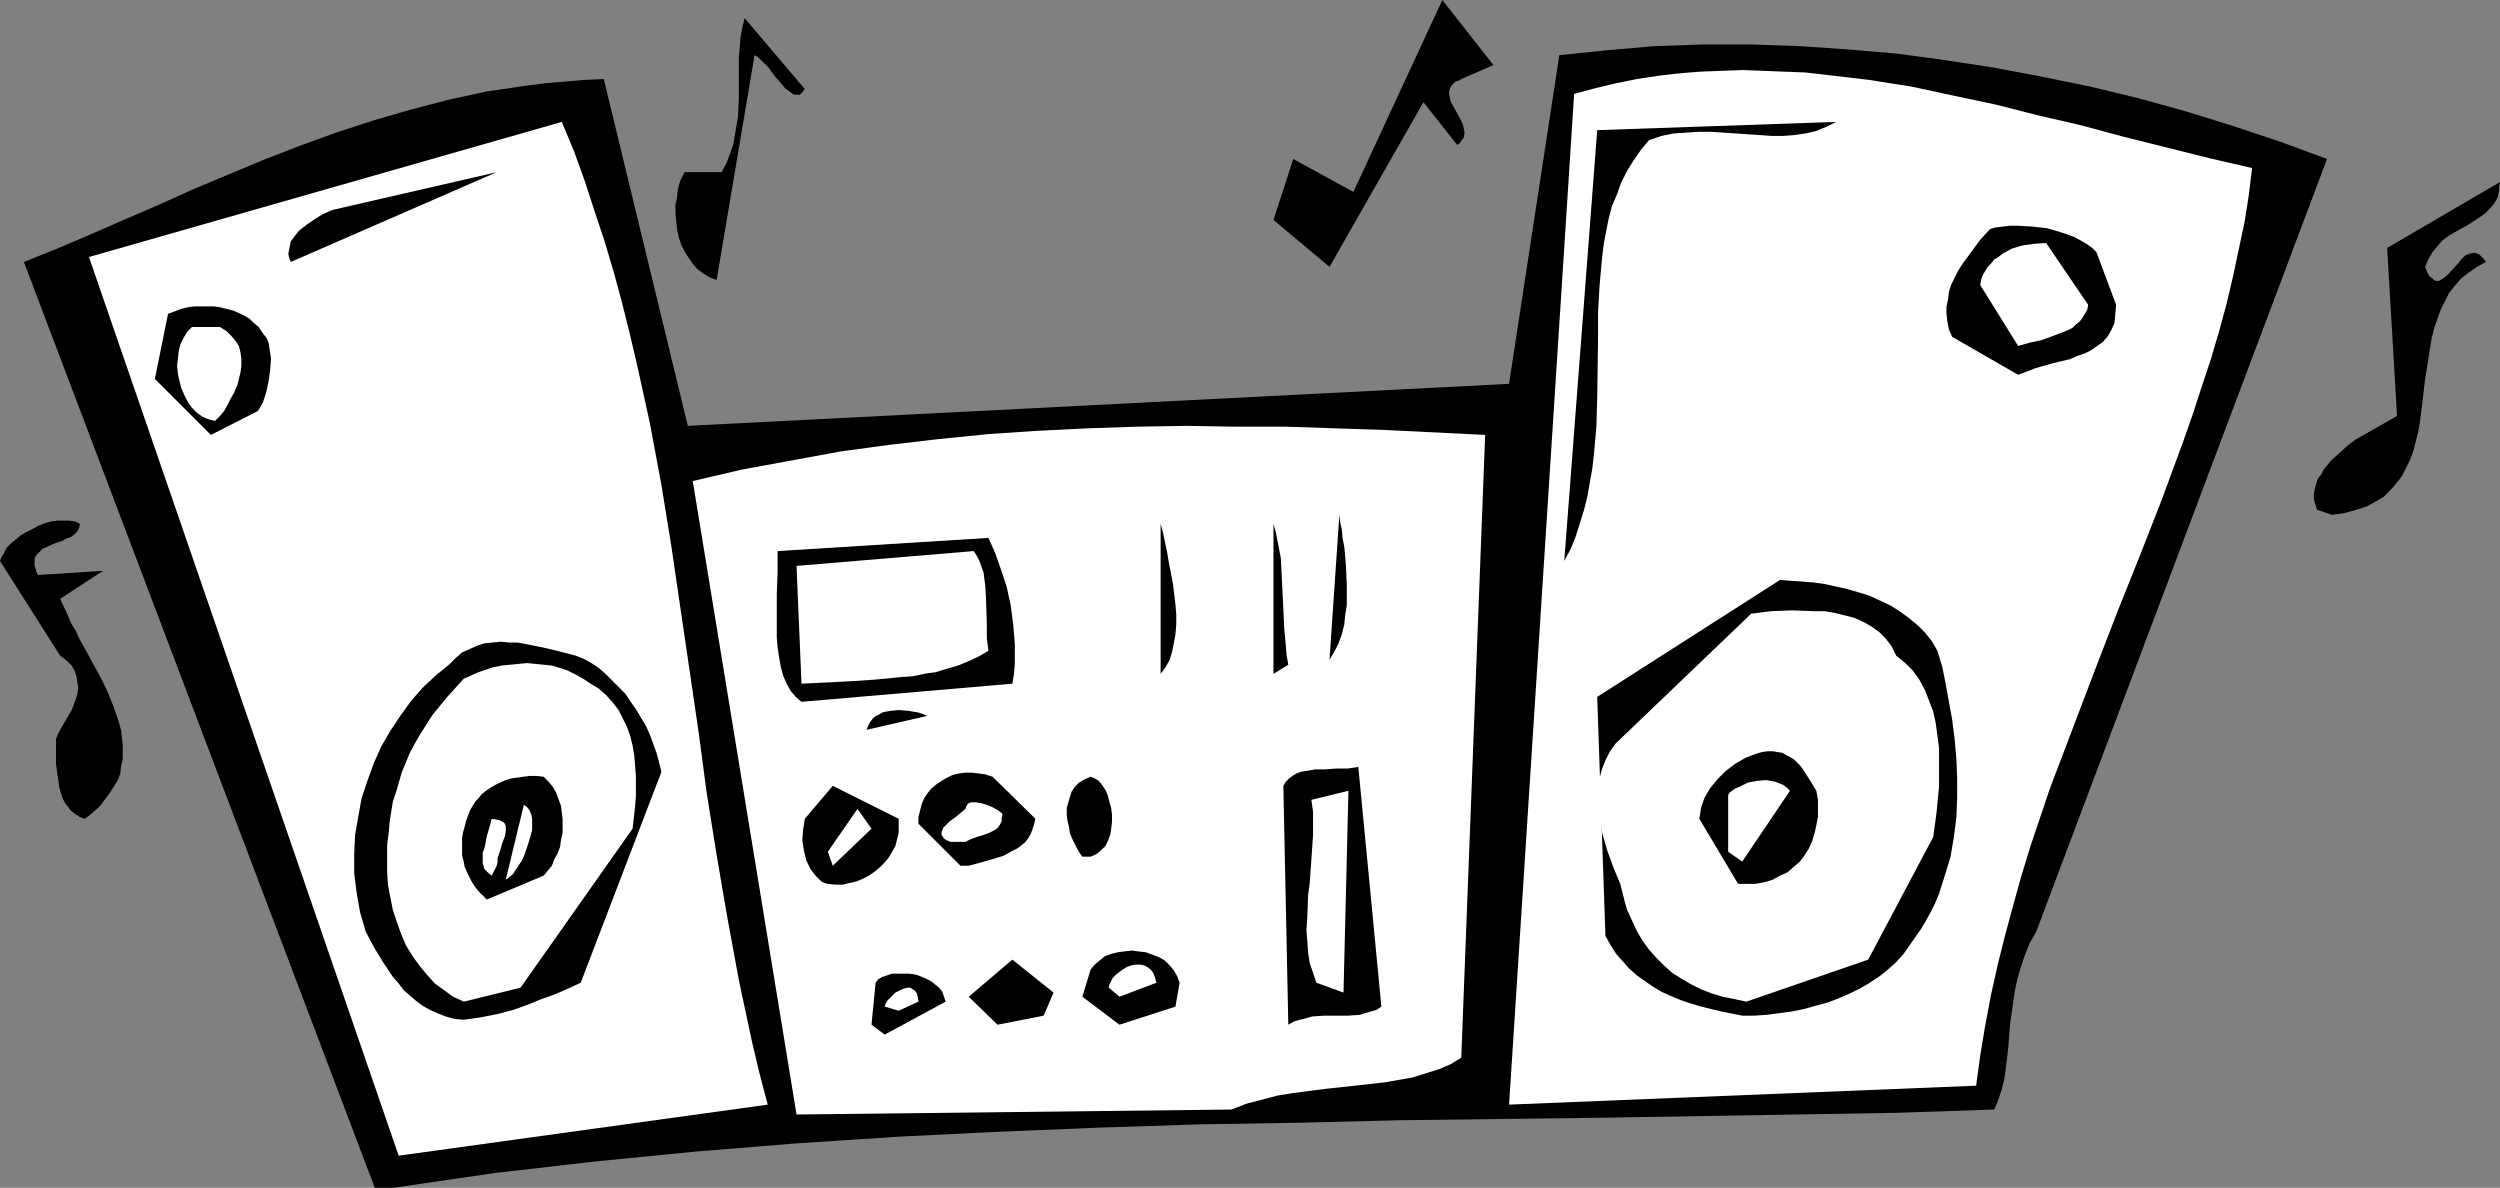 <?xml version="1.0" encoding="UTF-8" standalone="no"?>
<svg
   version="1.0"
   width="129.766mm"
   height="61.655mm"
   id="svg47"
   sodipodi:docname="Stereo System 04.wmf"
   xmlns:inkscape="http://www.inkscape.org/namespaces/inkscape"
   xmlns:sodipodi="http://sodipodi.sourceforge.net/DTD/sodipodi-0.dtd"
   xmlns="http://www.w3.org/2000/svg"
   xmlns:svg="http://www.w3.org/2000/svg">
  <rect width="100%" height="100%" fill="#808080" stroke="none"/>
  <sodipodi:namedview
     id="namedview47"
     pagecolor="#ffffff"
     bordercolor="#000000"
     borderopacity="0.25"
     inkscape:showpageshadow="2"
     inkscape:pageopacity="0.0"
     inkscape:pagecheckerboard="0"
     inkscape:deskcolor="#d1d1d1"
     inkscape:document-units="mm" />
  <defs
     id="defs1">
    <pattern
       id="WMFhbasepattern"
       patternUnits="userSpaceOnUse"
       width="6"
       height="6"
       x="0"
       y="0" />
  </defs>
  <path
     style="fill:#000000;fill-opacity:1;fill-rule:evenodd;stroke:none"
     d="M 73.528,233.027 4.686,51.389 l 6.464,-2.586 6.464,-2.747 6.626,-2.909 6.787,-2.909 6.787,-3.07 6.949,-2.909 6.949,-2.909 7.11,-2.747 7.11,-2.586 7.434,-2.424 7.272,-2.101 7.434,-1.939 7.434,-1.616 7.757,-1.131 3.717,-0.485 3.878,-0.323 3.878,-0.323 3.717,-0.162 16.483,68.033 161.115,-8.242 9.858,-64.478 9.373,-0.97 9.373,-0.808 9.373,-0.323 h 9.534 l 9.534,0.323 9.373,0.646 9.534,0.808 9.534,1.293 9.534,1.454 9.373,1.778 9.534,1.939 9.373,2.262 9.373,2.586 9.373,2.909 9.211,3.07 9.211,3.394 -57.045,151.58 -1.293,2.262 -0.97,2.424 -0.808,2.424 -0.646,2.262 -0.485,2.262 -0.323,2.262 -0.646,4.525 -0.323,4.363 -0.485,4.202 -0.323,2.101 -0.485,1.939 -0.646,1.939 -0.808,1.939 -19.23,0.646 -19.392,0.323 -38.946,0.646 -39.107,0.485 -19.554,0.485 -19.715,0.323 -19.715,0.646 -19.715,0.808 -19.715,0.97 -19.715,1.293 -19.877,1.616 -9.858,0.97 -9.858,0.97 -9.858,1.131 -9.858,1.131 -10.019,1.454 -9.858,1.454 z"
     id="path1" />
  <path
     style="fill:#ffffff;fill-opacity:1;fill-rule:evenodd;stroke:none"
     d="M 78.214,226.724 17.453,50.419 l 92.758,-26.502 2.424,5.818 2.101,5.818 1.939,5.979 1.939,5.818 1.778,5.979 1.616,5.979 1.454,5.818 1.454,6.141 2.586,11.797 2.262,12.12 1.939,11.958 1.778,12.12 1.778,12.12 1.778,12.12 1.616,12.12 1.939,12.12 2.101,12.282 2.262,12.282 2.586,12.12 1.454,6.141 1.616,6.141 z"
     id="path2" />
  <path
     style="fill:#ffffff;fill-opacity:1;fill-rule:evenodd;stroke:none"
     d="m 156.267,218.644 -20.362,-124.27 9.696,-2.262 9.696,-1.778 9.696,-1.778 9.534,-1.293 9.696,-1.131 9.696,-0.97 9.696,-0.646 9.696,-0.485 9.696,-0.323 9.696,-0.162 9.696,0.162 h 9.858 l 9.696,0.323 9.696,0.323 19.715,0.97 -4.686,122.169 -2.101,1.293 -2.262,0.97 -2.586,0.808 -2.586,0.808 -2.747,0.485 -2.747,0.485 -5.818,0.646 -2.909,0.323 -3.07,0.323 -6.141,0.808 -3.07,0.485 -3.07,0.808 -3.07,0.808 -2.909,1.131 z"
     id="path3" />
  <path
     style="fill:#ffffff;fill-opacity:1;fill-rule:evenodd;stroke:none"
     d="m 296.051,216.705 12.766,-198.283 4.202,-1.131 4.04,-0.97 4.04,-0.808 4.202,-0.646 4.202,-0.485 4.04,-0.323 4.202,-0.162 4.04,-0.162 4.202,0.162 4.04,0.162 4.202,0.162 4.202,0.485 8.242,0.97 8.242,1.293 8.242,1.778 8.403,1.778 8.242,2.101 8.403,1.939 8.403,2.262 8.403,2.101 8.403,2.101 8.403,1.939 -0.646,5.333 -0.808,5.171 -1.131,5.333 -1.131,5.333 -1.293,5.494 -1.454,5.333 -1.616,5.494 -1.778,5.333 -1.778,5.494 -1.939,5.494 -4.04,10.989 -4.363,11.15 -4.525,11.312 -4.363,11.312 -4.363,11.474 -4.363,11.474 -3.878,11.474 -1.778,5.818 -1.616,5.818 -1.616,5.979 -1.454,5.818 -1.293,5.818 -1.131,5.979 -0.97,5.818 -0.808,5.979 z"
     id="path4" />
  <path
     style="fill:#000000;fill-opacity:1;fill-rule:evenodd;stroke:none"
     d="m 173.558,202.969 -2.586,-1.939 0.808,-8.242 0.485,-0.646 0.808,-0.485 0.97,-0.323 0.97,-0.323 h 1.131 0.97 1.131 l 1.293,0.162 0.97,0.323 1.131,0.485 0.97,0.485 0.808,0.646 0.808,0.646 0.646,0.808 0.323,0.97 0.323,0.97 z"
     id="path5" />
  <path
     style="fill:#000000;fill-opacity:1;fill-rule:evenodd;stroke:none"
     d="m 195.697,201.03 -5.656,-5.494 8.565,-7.272 8.08,6.464 -1.939,4.525 z"
     id="path6" />
  <path
     style="fill:#000000;fill-opacity:1;fill-rule:evenodd;stroke:none"
     d="m 219.614,201.03 -7.272,-5.494 1.616,-5.333 0.808,-0.97 0.97,-0.808 0.97,-0.808 1.293,-0.485 1.293,-0.323 1.293,-0.162 1.454,-0.162 1.293,0.162 1.454,0.162 1.293,0.485 1.293,0.485 1.131,0.646 0.97,0.97 0.808,0.97 0.646,1.131 0.485,1.293 -0.808,4.686 z"
     id="path7" />
  <path
     style="fill:#000000;fill-opacity:1;fill-rule:evenodd;stroke:none"
     d="m 252.742,201.03 -0.97,-46.864 0.485,-0.808 0.646,-0.646 0.646,-0.485 0.808,-0.485 0.808,-0.323 0.97,-0.162 1.939,-0.323 h 1.939 l 2.101,-0.162 h 2.262 l 2.101,-0.323 4.525,47.025 -0.97,0.646 -1.131,0.323 -1.131,0.323 -0.97,0.323 -2.262,0.162 h -2.424 -2.262 l -2.424,0.162 -1.131,0.323 -1.293,0.323 -1.131,0.323 z"
     id="path8" />
  <path
     style="fill:#000000;fill-opacity:1;fill-rule:evenodd;stroke:none"
     d="m 90.981,200.06 -1.778,-0.162 -1.778,-0.485 -1.616,-0.646 -1.454,-0.646 -1.454,-0.808 -1.293,-0.97 -1.293,-1.131 -1.131,-0.97 -0.97,-1.293 -1.131,-1.293 -1.939,-2.909 -1.778,-2.909 -1.616,-3.07 -1.131,-3.878 -0.646,-3.717 -0.485,-3.878 v -3.717 l 0.162,-3.717 0.646,-3.717 0.646,-3.555 1.131,-3.394 1.293,-3.555 1.454,-3.232 1.778,-3.07 1.939,-2.909 2.101,-2.909 2.262,-2.586 2.586,-2.424 2.586,-2.101 1.293,-1.293 1.293,-1.131 1.454,-0.646 1.454,-0.646 1.454,-0.485 1.616,-0.162 1.616,-0.162 1.616,0.162 h 1.616 l 1.778,0.323 3.232,0.646 3.394,0.808 3.07,0.808 1.616,0.646 1.454,0.808 1.454,0.97 1.293,1.131 1.293,1.293 1.293,1.293 1.293,1.293 0.97,1.454 1.131,1.616 0.97,1.616 0.97,1.616 0.808,1.778 0.646,1.778 0.646,1.778 0.485,1.778 0.485,1.939 -15.837,41.369 -2.424,1.131 -2.586,1.131 -2.747,0.97 -2.747,1.131 -2.747,0.97 -3.07,0.808 -3.232,0.646 z"
     id="path9" />
  <path
     style="fill:#000000;fill-opacity:1;fill-rule:evenodd;stroke:none"
     d="m 341.784,199.252 -4.04,-0.808 -4.04,-0.97 -2.101,-0.646 -1.939,-0.646 -1.939,-0.808 -1.778,-0.808 -1.616,-0.97 -1.616,-1.131 -1.616,-1.131 -1.454,-1.293 -1.293,-1.454 -1.293,-1.454 -1.131,-1.778 -0.97,-1.778 -1.616,-46.864 35.875,-22.947 1.939,0.162 2.262,0.162 2.262,0.162 2.262,0.323 2.262,0.485 2.101,0.485 2.262,0.646 2.101,0.646 2.101,0.97 2.101,0.97 1.778,1.131 1.778,1.293 1.778,1.454 1.454,1.454 1.293,1.616 1.131,1.939 0.97,3.232 0.646,3.232 0.646,3.555 0.646,3.555 0.485,3.878 0.323,3.717 0.162,3.878 v 3.878 l -0.162,3.878 -0.485,3.717 -0.646,3.878 -1.131,3.717 -1.131,3.555 -0.808,1.939 -0.808,1.616 -0.97,1.778 -0.97,1.616 -1.131,1.616 -1.131,1.616 -1.131,1.616 -1.454,1.616 -1.616,1.454 -1.616,1.293 -1.939,1.293 -1.939,1.131 -1.939,0.97 -2.262,0.97 -2.101,0.808 -2.424,0.646 -2.262,0.646 -2.424,0.485 -2.424,0.323 -2.424,0.323 -2.424,0.162 z"
     id="path10" />
  <path
     style="fill:#ffffff;fill-opacity:1;fill-rule:evenodd;stroke:none"
     d="m 176.305,198.283 -2.747,-0.808 0.162,-0.485 0.162,-0.323 0.323,-0.485 0.485,-0.485 0.97,-0.97 1.293,-0.646 0.485,-0.162 0.646,-0.162 h 0.485 l 0.485,0.323 0.485,0.323 0.323,0.485 0.162,0.646 0.162,0.97 z"
     id="path11" />
  <path
     style="fill:#ffffff;fill-opacity:1;fill-rule:evenodd;stroke:none"
     d="m 195.697,197.475 7.434,-1.939 z"
     id="path12" />
  <path
     style="fill:#ffffff;fill-opacity:1;fill-rule:evenodd;stroke:none"
     d="m 90.981,196.505 -2.101,-0.97 -1.778,-1.293 -1.778,-1.293 -1.616,-1.778 -1.454,-1.778 -1.293,-1.778 -1.293,-2.101 -0.97,-2.262 -0.808,-2.262 -0.808,-2.424 -0.485,-2.424 -0.485,-2.586 -0.162,-2.424 v -2.586 -2.747 l 0.323,-2.586 0.162,-1.939 0.323,-2.101 0.323,-1.939 0.646,-1.939 1.131,-3.878 0.808,-1.939 0.808,-1.939 0.97,-1.778 1.131,-1.939 1.131,-1.778 1.131,-1.778 2.909,-3.555 1.616,-1.778 1.616,-1.778 1.454,-0.646 1.454,-0.646 1.454,-0.485 1.454,-0.485 1.616,-0.323 1.616,-0.162 1.616,-0.162 1.778,-0.162 1.616,0.162 1.616,0.162 1.616,0.162 1.616,0.485 1.454,0.485 1.616,0.808 1.454,0.808 1.454,0.97 1.616,0.97 1.454,1.293 1.293,1.454 1.131,1.454 0.808,1.616 0.808,1.616 0.646,1.778 0.485,1.939 0.323,1.939 0.162,1.939 0.162,2.101 v 1.939 2.101 l -0.162,2.101 -0.485,4.202 -21.978,31.189 z"
     id="path13" />
  <path
     style="fill:#ffffff;fill-opacity:1;fill-rule:evenodd;stroke:none"
     d="m 342.592,196.505 -2.262,-0.485 -2.424,-0.485 -2.101,-0.646 -2.101,-0.808 -1.939,-0.97 -1.939,-1.131 -1.778,-1.131 -1.616,-1.454 -1.454,-1.454 -1.454,-1.616 -1.293,-1.778 -1.131,-1.939 -0.97,-2.101 -0.97,-2.101 -0.646,-2.424 -0.646,-2.586 -1.293,-3.07 -1.293,-3.555 -0.97,-3.394 -0.323,-1.939 -0.323,-1.778 -0.162,-1.778 v -1.778 -1.778 l 0.323,-1.778 0.485,-1.778 0.646,-1.616 0.808,-1.616 1.131,-1.616 26.664,-25.533 3.878,-0.485 4.202,-0.162 4.202,0.162 h 2.101 l 1.939,0.323 1.939,0.485 1.939,0.485 1.778,0.808 1.454,0.808 1.616,1.131 1.293,1.293 1.131,1.454 0.97,1.939 1.778,1.454 1.454,1.454 1.293,1.778 1.131,2.101 0.808,2.101 0.808,2.101 0.485,2.262 0.323,2.424 0.323,2.424 v 2.424 2.586 2.586 l -0.485,5.01 -0.646,4.848 -12.766,24.078 z"
     id="path14" />
  <path
     style="fill:#ffffff;fill-opacity:1;fill-rule:evenodd;stroke:none"
     d="m 219.614,195.535 -2.101,-1.778 0.162,-0.646 0.323,-0.646 0.323,-0.646 0.646,-0.646 0.646,-0.485 0.646,-0.485 0.808,-0.485 0.808,-0.323 0.97,-0.162 h 0.808 l 0.808,0.162 0.646,0.323 0.646,0.485 0.485,0.646 0.323,0.808 0.323,1.131 z"
     id="path15" />
  <path
     style="fill:#ffffff;fill-opacity:1;fill-rule:evenodd;stroke:none"
     d="m 263.569,194.727 -5.333,-1.939 -0.646,-1.939 -0.646,-1.939 -0.323,-2.101 -0.162,-2.262 -0.162,-2.101 0.162,-2.262 0.162,-4.525 0.323,-2.424 0.162,-2.262 0.323,-4.686 0.162,-2.424 v -2.262 -2.424 l -0.323,-2.262 7.272,-1.778 z"
     id="path16" />
  <path
     style="fill:#000000;fill-opacity:1;fill-rule:evenodd;stroke:none"
     d="m 95.505,176.467 -1.616,-1.616 -0.646,-0.808 -0.646,-0.97 -0.485,-0.97 -0.485,-0.97 -0.485,-1.131 -0.162,-0.97 -0.323,-1.131 v -1.131 -1.131 -1.131 l 0.162,-1.131 0.323,-1.131 0.323,-1.293 0.485,-1.293 0.323,-0.808 0.485,-0.808 0.485,-0.808 0.646,-0.646 0.646,-0.808 0.808,-0.646 0.97,-0.646 0.808,-0.485 0.97,-0.485 1.131,-0.485 1.131,-0.323 1.131,-0.162 1.131,-0.162 1.293,-0.162 h 1.454 l 1.293,0.162 0.97,0.97 0.808,0.97 0.646,1.131 0.485,1.293 0.485,1.293 0.162,1.293 0.162,1.293 v 1.454 1.293 l -0.323,1.454 -0.162,1.293 -0.485,1.293 -0.646,1.131 -0.485,1.293 -0.808,0.97 -0.808,0.97 z"
     id="path17" />
  <path
     style="fill:#000000;fill-opacity:1;fill-rule:evenodd;stroke:none"
     d="m 162.408,173.396 -0.646,-0.162 -0.646,-0.323 -0.485,-0.485 -0.646,-0.646 -0.485,-0.646 -0.485,-0.646 -0.808,-1.616 -0.485,-1.939 -0.323,-2.101 0.162,-2.101 0.162,-0.97 0.162,-1.131 5.494,-6.464 12.928,6.464 v 1.454 1.293 l -0.323,1.293 -0.323,1.293 -0.646,1.131 -0.646,1.131 -0.808,0.97 -0.97,0.97 -0.97,0.808 -1.131,0.808 -1.293,0.646 -1.131,0.485 -1.454,0.323 -1.293,0.323 h -1.454 z"
     id="path18" />
  <path
     style="fill:#000000;fill-opacity:1;fill-rule:evenodd;stroke:none"
     d="m 340.976,173.396 -7.595,-12.766 0.162,-0.97 0.162,-1.131 0.323,-0.97 0.323,-0.97 1.131,-1.939 1.454,-1.778 1.616,-1.616 1.939,-1.454 1.939,-1.131 2.101,-0.808 1.131,-0.323 1.131,-0.162 h 0.97 l 0.97,0.162 0.97,0.162 0.808,0.485 0.646,0.323 0.808,0.485 1.293,1.293 0.97,1.454 1.131,1.778 0.97,1.616 0.323,1.778 v 1.616 1.616 l -0.323,1.778 -0.323,1.454 -0.485,1.616 -0.646,1.454 -0.808,1.293 -0.97,1.293 -1.131,0.97 -1.293,1.131 -1.454,0.646 -1.454,0.808 -1.616,0.485 -1.778,0.323 h -1.778 z"
     id="path19" />
  <path
     style="fill:#ffffff;fill-opacity:1;fill-rule:evenodd;stroke:none"
     d="m 99.222,172.588 3.555,-14.706 0.646,0.485 0.485,0.646 0.323,0.808 0.162,0.808 v 1.131 1.131 l -0.323,1.131 -0.323,1.131 -0.808,2.424 -0.485,1.131 -0.646,0.97 -0.646,0.97 -0.485,0.808 -0.808,0.646 z"
     id="path20" />
  <path
     style="fill:#ffffff;fill-opacity:1;fill-rule:evenodd;stroke:none"
     d="m 96.475,171.78 -0.646,-0.485 -0.323,-0.323 -0.485,-0.485 -0.162,-0.646 -0.162,-0.485 v -0.808 -1.293 l 0.323,-0.808 0.162,-0.646 0.323,-1.778 0.485,-1.616 0.485,-1.778 0.97,0.162 0.646,0.162 0.646,0.323 0.323,0.323 0.162,0.485 v 0.646 0.485 l -0.162,0.808 -0.485,1.293 -0.485,1.616 -0.485,1.454 v 0.808 l -0.162,0.646 z"
     id="path21" />
  <path
     style="fill:#ffffff;fill-opacity:1;fill-rule:evenodd;stroke:none"
     d="m 163.377,169.841 -0.97,-2.747 5.818,-8.403 2.747,3.878 z"
     id="path22" />
  <path
     style="fill:#000000;fill-opacity:1;fill-rule:evenodd;stroke:none"
     d="m 188.425,169.841 -8.242,-8.242 v -1.293 l 0.323,-1.293 0.323,-1.293 0.485,-1.131 0.646,-0.97 0.808,-0.97 0.97,-0.808 0.97,-0.646 1.131,-0.646 0.97,-0.485 1.293,-0.323 1.293,-0.162 h 1.293 l 1.293,0.162 1.293,0.162 1.454,0.485 8.403,8.242 -0.323,1.293 -0.323,0.97 -0.323,0.808 -0.485,0.808 -0.646,0.808 -1.454,1.131 -0.97,0.485 -1.778,0.97 -2.101,0.646 -2.262,0.646 -2.424,0.646 z"
     id="path23" />
  <path
     style="fill:#ffffff;fill-opacity:1;fill-rule:evenodd;stroke:none"
     d="m 341.784,169.033 -2.747,-1.939 v -11.15 l 0.323,-0.485 0.646,-0.485 0.485,-0.323 0.808,-0.323 1.616,-0.808 1.778,-0.323 1.778,-0.162 1.778,0.323 0.808,0.323 0.808,0.323 0.646,0.485 0.646,0.646 z"
     id="path24" />
  <path
     style="fill:#000000;fill-opacity:1;fill-rule:evenodd;stroke:none"
     d="m 212.342,168.064 -0.485,-0.646 -0.485,-0.808 -0.485,-0.97 -0.485,-0.97 -0.485,-1.131 -0.162,-1.131 -0.323,-1.293 -0.162,-1.293 v -1.293 l 0.323,-1.131 0.323,-1.131 0.323,-0.97 0.646,-0.97 0.808,-0.808 1.131,-0.646 1.131,-0.485 0.808,0.323 0.808,0.485 0.646,0.808 0.646,0.97 0.485,1.131 0.323,1.293 0.323,1.131 0.162,1.293 v 1.454 l -0.162,1.293 -0.162,1.131 -0.485,1.293 -0.485,0.97 -0.808,0.808 -0.97,0.808 -1.131,0.485 z"
     id="path25" />
  <path
     style="fill:#ffffff;fill-opacity:1;fill-rule:evenodd;stroke:none"
     d="m 186.486,165.155 -0.808,-0.323 -0.485,-0.323 -0.323,-0.485 -0.162,-0.323 v -0.485 l 0.162,-0.323 0.162,-0.485 0.485,-0.485 0.808,-0.808 1.131,-0.808 0.97,-0.808 0.97,-0.808 0.162,-0.485 0.162,-0.323 0.323,-0.323 0.485,-0.162 h 0.485 0.485 l 0.97,0.162 1.131,0.323 1.131,0.485 1.131,0.646 0.808,0.646 -0.162,0.808 v 0.646 l -0.323,0.646 -0.323,0.485 -0.323,0.323 -0.485,0.323 -0.97,0.485 -1.293,0.485 -1.131,0.323 -1.293,0.485 -0.97,0.485 z"
     id="path26" />
  <path
     style="fill:#000000;fill-opacity:1;fill-rule:evenodd;stroke:none"
     d="m 16.645,160.63 -0.97,-0.323 -0.97,-0.646 -0.808,-0.646 -0.485,-0.646 -0.646,-0.808 -0.485,-0.97 -0.323,-0.97 -0.323,-1.131 -0.323,-2.262 -0.323,-2.262 v -5.01 l 0.323,-0.808 0.485,-0.97 1.131,-1.939 1.131,-1.939 0.808,-2.101 0.323,-1.131 0.162,-1.131 -0.162,-0.97 -0.162,-1.131 -0.323,-1.131 -0.646,-1.131 -0.97,-0.97 -1.293,-0.97 L 0,110.049 l 0.323,-0.808 0.485,-0.808 0.485,-0.97 0.808,-0.808 0.97,-0.808 0.97,-0.808 1.131,-0.646 1.293,-0.646 1.131,-0.646 1.293,-0.485 1.131,-0.323 1.293,-0.162 h 1.293 0.97 l 1.131,0.162 0.97,0.485 -0.162,0.808 -0.323,0.646 -0.646,0.646 -0.646,0.485 -0.97,0.323 -0.808,0.485 -1.131,0.323 -0.808,0.323 -0.97,0.485 -0.808,0.323 -0.646,0.646 -0.646,0.646 -0.323,0.646 v 0.97 0.485 l 0.162,0.485 0.162,0.646 0.323,0.646 12.766,-0.808 -8.403,5.494 1.131,2.424 1.131,2.586 0.808,1.293 0.646,1.454 1.454,2.586 3.07,5.656 1.293,2.747 1.131,2.909 0.97,2.909 0.323,1.293 0.162,1.454 0.162,1.454 v 1.293 1.454 l -0.323,1.293 -0.162,1.454 -0.485,1.293 -0.808,1.293 -0.808,1.293 -0.97,1.293 -0.97,1.293 -1.454,1.293 z"
     id="path27" />
  <path
     style="fill:#000000;fill-opacity:1;fill-rule:evenodd;stroke:none"
     d="m 156.267,143.177 8.242,-2.747 z"
     id="path28" />
  <path
     style="fill:#000000;fill-opacity:1;fill-rule:evenodd;stroke:none"
     d="m 170.003,143.177 0.323,-0.808 0.323,-0.646 0.485,-0.646 0.485,-0.485 0.646,-0.323 0.808,-0.485 0.646,-0.162 0.97,-0.162 1.616,-0.162 1.939,0.162 1.939,0.323 1.778,0.646 z"
     id="path29" />
  <path
     style="fill:#000000;fill-opacity:1;fill-rule:evenodd;stroke:none"
     d="m 188.425,142.369 9.211,-2.747 z"
     id="path30" />
  <path
     style="fill:#000000;fill-opacity:1;fill-rule:evenodd;stroke:none"
     d="m 157.237,137.683 -1.131,-0.97 -0.97,-1.131 -0.808,-1.454 -0.646,-1.454 -0.485,-1.778 -0.323,-1.778 -0.323,-2.101 -0.162,-1.939 v -4.202 -4.363 l 0.162,-4.363 v -1.939 -2.101 l 41.37,-2.586 0.646,1.454 0.646,1.454 1.131,3.232 1.131,3.394 0.808,3.717 0.485,3.717 0.323,3.878 v 3.878 l -0.162,1.939 -0.323,1.939 z"
     id="path31" />
  <path
     style="fill:#000000;fill-opacity:1;fill-rule:evenodd;stroke:none"
     d="m 216.867,135.097 2.747,-28.603 z"
     id="path32" />
  <path
     style="fill:#ffffff;fill-opacity:1;fill-rule:evenodd;stroke:none"
     d="m 157.237,134.128 -0.97,-23.109 34.744,-2.909 0.646,0.97 0.485,0.97 0.808,2.262 0.323,2.424 0.162,2.586 0.162,5.171 v 2.747 l 0.323,2.424 -1.939,1.131 -2.101,0.97 -1.939,0.808 -2.262,0.646 -2.101,0.646 -2.262,0.323 -2.262,0.485 -2.424,0.162 -4.848,0.485 -4.848,0.323 z"
     id="path33" />
  <path
     style="fill:#000000;fill-opacity:1;fill-rule:evenodd;stroke:none"
     d="m 238.037,134.128 2.586,-31.35 z"
     id="path34" />
  <path
     style="fill:#000000;fill-opacity:1;fill-rule:evenodd;stroke:none"
     d="M 227.694,132.188 V 102.777 l 0.485,1.778 0.808,3.878 0.323,1.939 0.808,4.202 0.485,4.04 0.162,1.939 v 1.939 l -0.162,1.939 -0.323,1.778 -0.323,1.616 -0.485,1.616 -0.808,1.454 z"
     id="path35" />
  <path
     style="fill:#000000;fill-opacity:1;fill-rule:evenodd;stroke:none"
     d="M 249.833,132.188 V 102.777 l 0.485,1.778 0.323,1.616 0.646,3.394 0.162,3.394 0.162,3.394 0.162,3.232 0.162,3.555 0.323,3.555 0.162,1.939 0.323,1.778 z"
     id="path36" />
  <path
     style="fill:#000000;fill-opacity:1;fill-rule:evenodd;stroke:none"
     d="m 260.822,129.441 1.939,-28.442 0.162,1.454 0.323,1.454 0.162,1.778 0.323,1.616 0.323,3.717 0.162,3.878 v 1.939 1.939 l -0.323,1.939 -0.162,1.778 -0.485,1.939 -0.646,1.778 -0.808,1.616 z"
     id="path37" />
  <path
     style="fill:#000000;fill-opacity:1;fill-rule:evenodd;stroke:none"
     d="M 116.675,110.049 102.131,40.238 Z"
     id="path38" />
  <path
     style="fill:#000000;fill-opacity:1;fill-rule:evenodd;stroke:none"
     d="m 306.878,110.049 6.464,-84.517 46.864,-1.616 -1.939,0.97 -1.939,0.808 -2.101,0.485 -2.262,0.323 -2.101,0.162 h -2.262 l -4.686,-0.323 -4.848,-0.323 -2.424,-0.162 h -2.424 l -2.424,0.162 -2.424,0.162 -2.424,0.485 -2.424,0.808 -1.616,1.939 -1.454,2.101 -1.293,2.101 -1.131,2.262 -0.808,2.262 -0.97,2.262 -0.646,2.424 -0.485,2.424 -0.485,2.586 -0.323,2.586 -0.485,5.333 -0.323,5.494 v 5.494 l -0.162,11.312 -0.162,5.656 -0.485,5.494 -0.323,2.747 -0.485,2.747 -0.485,2.747 -0.646,2.586 -0.808,2.586 -0.808,2.586 -0.97,2.424 z"
     id="path39" />
  <path
     style="fill:#000000;fill-opacity:1;fill-rule:evenodd;stroke:none"
     d="m 457.489,101 -2.909,-0.97 -0.323,-0.97 -0.323,-1.131 v -0.97 l 0.162,-0.97 0.323,-1.131 0.323,-0.97 0.646,-0.808 0.485,-0.97 1.454,-1.778 1.616,-1.454 1.616,-1.454 1.454,-1.131 8.242,-4.686 -1.939,-32.966 22.139,-12.928 -0.162,0.97 v 0.646 l -0.323,1.454 -0.646,1.131 -0.808,0.97 -0.97,0.97 -1.131,0.808 -2.262,1.454 -2.586,1.454 -1.131,0.646 -1.293,0.97 -0.97,1.131 -0.97,1.131 -0.808,1.454 -0.646,1.454 0.323,0.808 0.323,0.646 0.323,0.485 0.485,0.323 0.323,0.323 0.323,0.162 h 0.646 l 0.808,-0.485 0.646,-0.485 0.646,-0.646 1.616,-1.778 0.646,-0.808 0.808,-0.808 0.808,-0.323 0.808,-0.162 h 0.323 l 0.485,0.162 0.323,0.162 0.485,0.485 0.485,0.485 0.323,0.485 -1.778,0.97 -1.616,1.131 -1.454,1.131 -1.293,1.454 -1.131,1.454 -0.808,1.616 -0.808,1.616 -0.646,1.778 -0.646,1.939 -0.485,1.939 -0.646,4.04 -0.646,4.04 -0.485,4.202 -0.485,3.878 -0.323,1.939 -0.485,1.939 -0.485,1.939 -0.646,1.778 -0.808,1.616 -0.808,1.616 -1.131,1.454 -1.131,1.293 -1.293,1.293 -1.616,0.97 -1.778,0.97 -2.101,0.646 -2.262,0.646 z"
     id="path40" />
  <path
     style="fill:#000000;fill-opacity:1;fill-rule:evenodd;stroke:none"
     d="M 41.37,85.325 30.381,74.336 32.966,61.569 l 1.293,-0.485 1.293,-0.485 1.293,-0.323 1.293,-0.162 h 1.293 1.293 1.293 l 1.131,0.162 1.293,0.323 1.293,0.323 1.131,0.485 0.97,0.485 1.131,0.646 0.808,0.808 0.97,0.808 0.646,0.97 0.485,0.646 0.485,0.646 0.323,0.808 0.162,0.97 0.323,2.101 -0.162,2.262 -0.323,2.262 -0.485,2.262 -0.323,0.97 -0.323,0.97 -0.485,0.808 -0.485,0.808 z"
     id="path41" />
  <path
     style="fill:#ffffff;fill-opacity:1;fill-rule:evenodd;stroke:none"
     d="m 42.178,82.577 -1.293,-0.323 -1.131,-0.485 -1.131,-0.808 -0.97,-0.97 -0.808,-1.131 -0.646,-1.293 -0.646,-1.454 -0.323,-1.293 -0.323,-1.454 -0.162,-1.616 0.162,-1.454 0.162,-1.454 0.323,-1.293 0.646,-1.293 0.646,-1.131 0.97,-0.97 h 5.494 l 1.293,0.808 0.97,0.97 0.808,0.97 0.646,0.97 0.323,1.293 0.162,1.293 v 1.293 l -0.162,1.293 -0.323,1.293 -0.323,1.293 -0.646,1.454 -0.646,1.131 -0.646,1.293 -0.646,1.131 -0.808,0.97 z"
     id="path42" />
  <path
     style="fill:#000000;fill-opacity:1;fill-rule:evenodd;stroke:none"
     d="m 395.92,73.528 -12.928,-7.434 -0.646,-1.454 -0.323,-1.616 -0.162,-1.454 v -1.454 l 0.323,-1.454 0.162,-1.454 0.485,-1.454 0.646,-1.293 0.646,-1.293 0.808,-1.293 1.778,-2.424 1.778,-2.424 1.939,-2.101 1.131,-0.323 1.454,-0.162 1.293,-0.162 h 1.454 l 2.909,0.162 2.909,0.323 2.747,0.808 1.454,0.485 1.293,0.485 1.131,0.646 1.131,0.646 1.131,0.808 0.808,0.808 3.878,10.342 -0.162,1.778 -0.162,1.778 -0.646,1.454 -0.646,1.131 -0.97,1.131 -1.131,0.808 -1.131,0.808 -1.293,0.646 -1.454,0.485 -1.454,0.646 -3.394,0.808 -3.394,0.97 z"
     id="path43" />
  <path
     style="fill:#ffffff;fill-opacity:1;fill-rule:evenodd;stroke:none"
     d="m 395.92,67.872 -7.434,-11.958 0.162,-0.97 0.323,-0.97 0.485,-0.808 0.485,-0.808 0.646,-0.646 0.646,-0.808 0.808,-0.485 0.808,-0.646 1.778,-0.97 2.101,-0.646 2.262,-0.323 2.424,-0.162 8.242,12.12 -0.162,0.97 -0.485,0.808 -0.485,0.808 -0.485,0.646 -0.808,0.646 -0.646,0.646 -0.97,0.485 -0.808,0.323 -2.101,0.808 -2.262,0.808 -2.262,0.485 z"
     id="path44" />
  <path
     style="fill:#000000;fill-opacity:1;fill-rule:evenodd;stroke:none"
     d="m 140.592,54.944 -1.293,-0.485 -1.293,-0.808 -1.131,-0.808 -0.97,-1.131 -0.808,-1.131 -0.808,-1.293 -0.646,-1.293 -0.485,-1.454 -0.323,-1.454 -0.162,-1.616 -0.162,-1.616 v -1.616 l 0.323,-1.616 0.162,-1.616 0.485,-1.616 0.808,-1.616 h 7.272 l 0.97,-1.778 0.646,-1.778 0.646,-1.778 0.323,-1.778 0.323,-1.939 0.323,-1.939 0.162,-3.717 v -3.878 -3.878 l 0.323,-3.878 0.323,-1.939 0.485,-1.939 11.797,13.898 -0.485,0.646 -0.485,0.485 h -0.485 -0.646 l -0.485,-0.323 -0.646,-0.485 -0.646,-0.485 -0.646,-0.808 -1.293,-1.454 -1.293,-1.778 -1.454,-1.454 -0.646,-0.646 -0.646,-0.323 z"
     id="path45" />
  <path
     style="fill:#000000;fill-opacity:1;fill-rule:evenodd;stroke:none"
     d="M 260.822,52.358 249.833,43.147 253.712,31.189 265.509,37.653 282.961,0 l 10.019,12.766 -6.302,2.747 -0.485,0.323 -0.646,0.162 -0.485,0.485 -0.323,0.323 -0.323,0.646 -0.162,0.808 0.162,0.808 0.162,0.808 0.97,1.778 0.97,1.778 0.485,0.97 0.162,0.808 0.162,0.808 -0.162,0.97 -0.485,0.646 -0.323,0.485 -0.485,0.323 -6.626,-8.403 z"
     id="path46" />
  <path
     style="fill:#000000;fill-opacity:1;fill-rule:evenodd;stroke:none"
     d="m 57.045,51.389 -0.323,-0.808 -0.162,-0.808 0.162,-0.808 0.162,-0.808 0.162,-0.808 0.485,-0.646 0.485,-0.646 0.646,-0.808 1.454,-1.131 1.616,-1.131 1.616,-0.97 1.778,-0.808 32.32,-7.434 z"
     id="path47" />
</svg>
